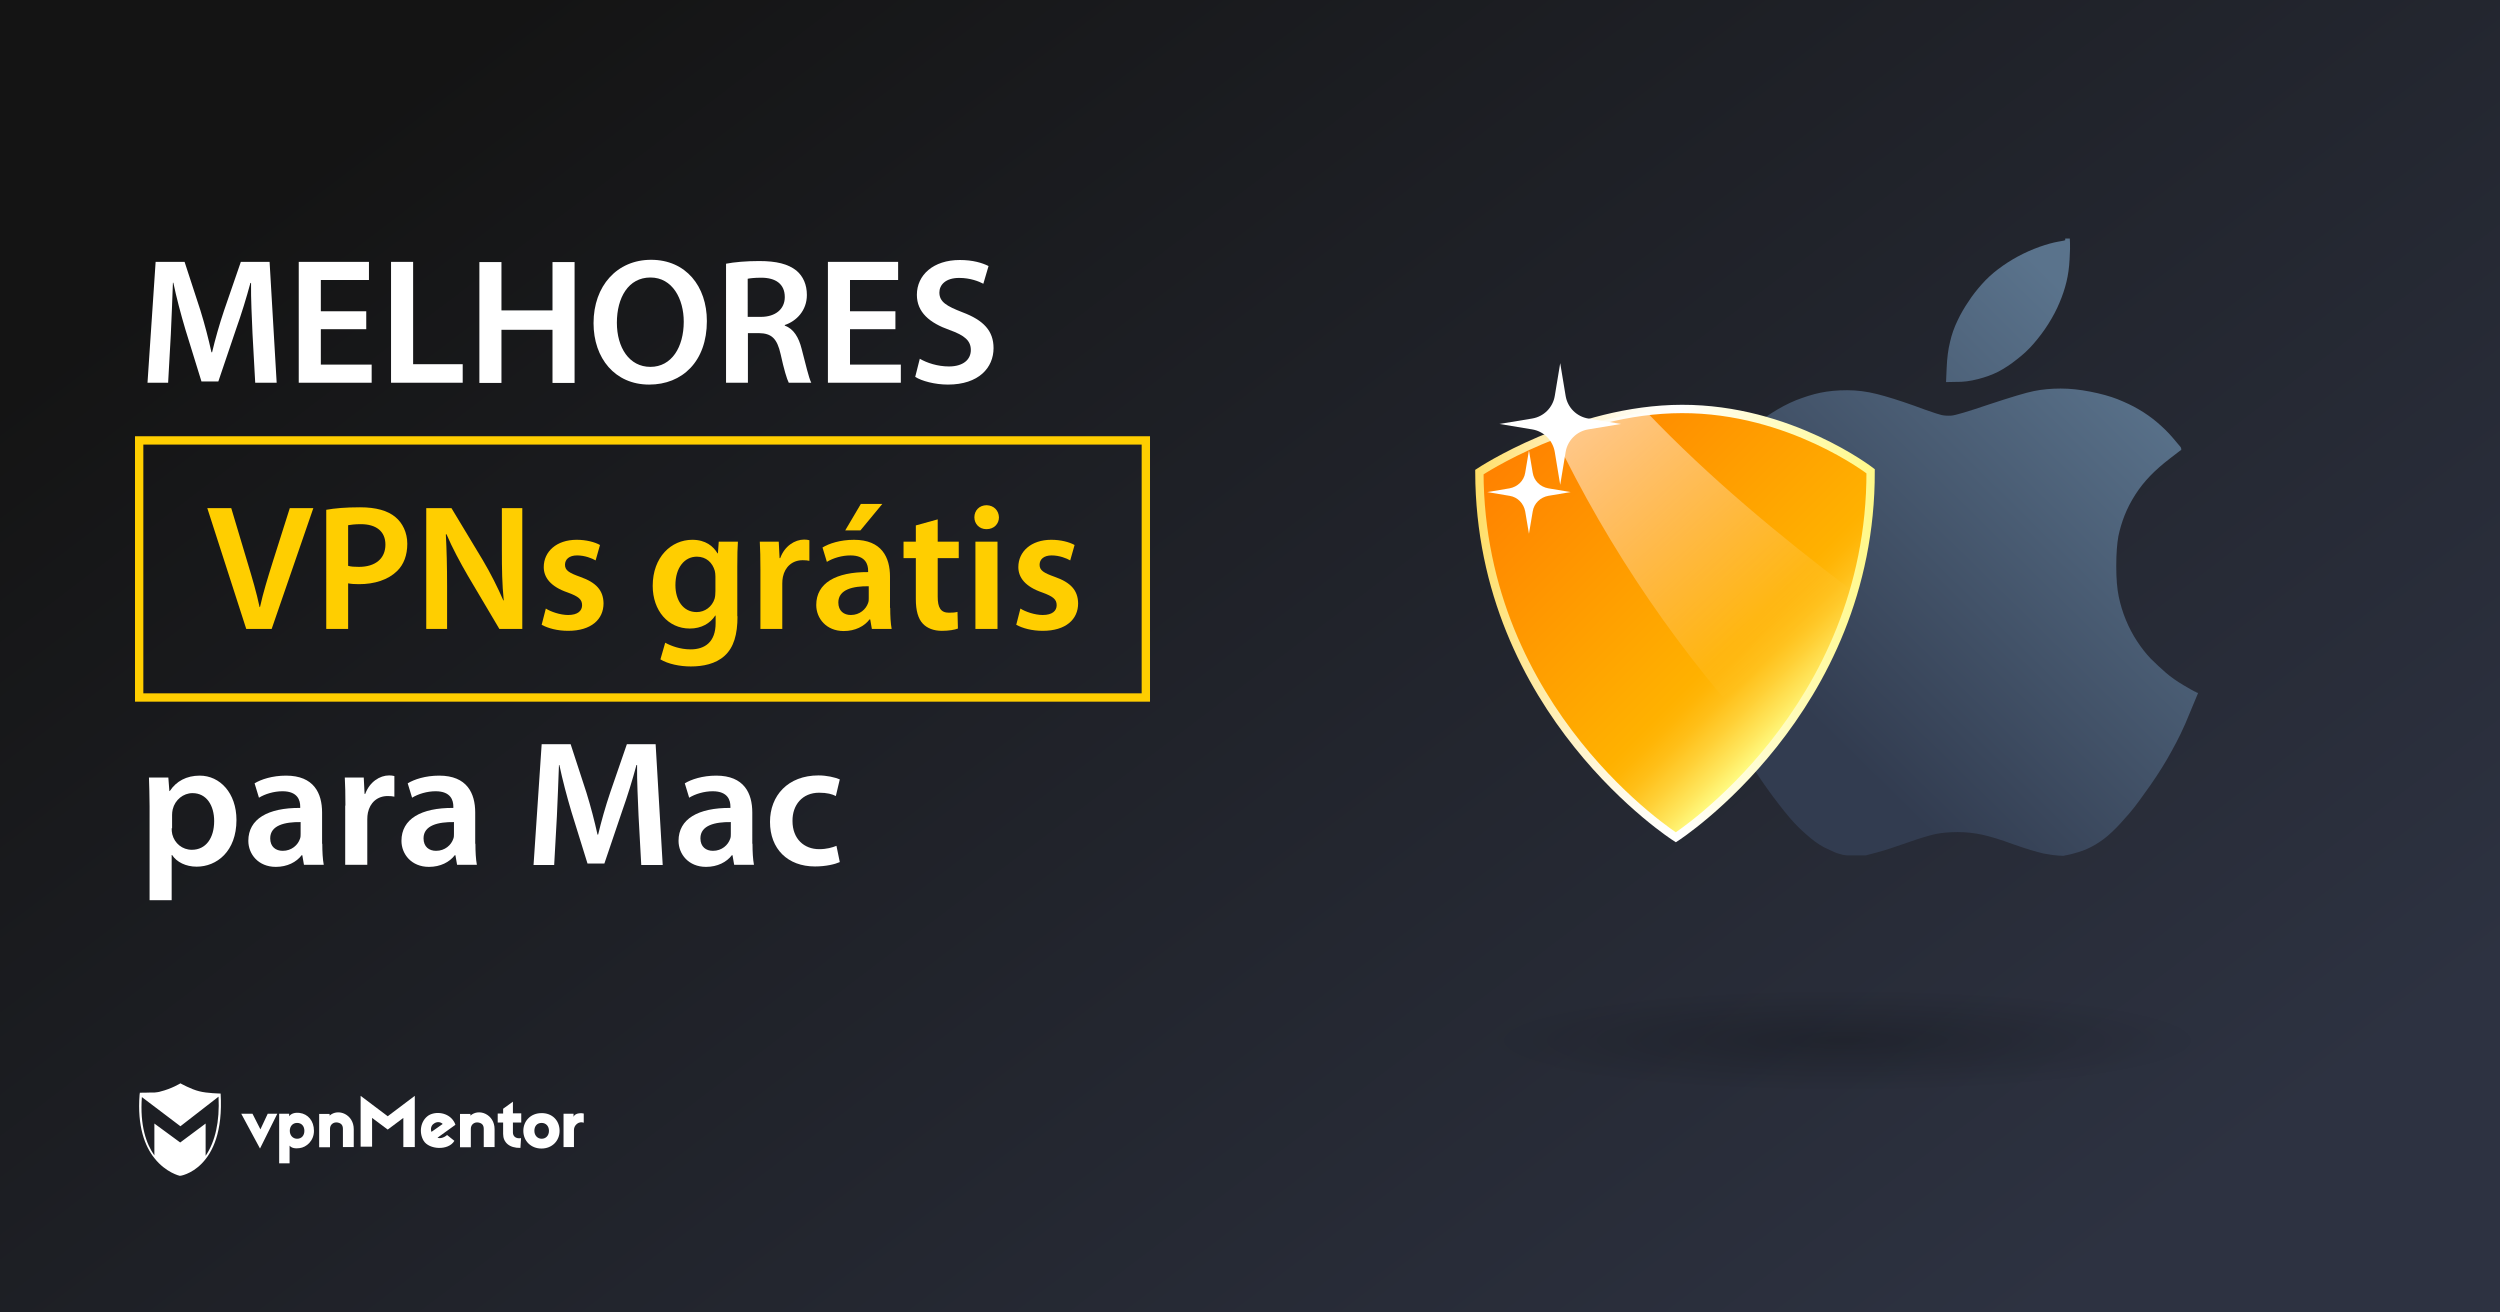 <?xml version="1.0" encoding="utf-8"?>
<!-- Generator: Adobe Illustrator 18.0.0, SVG Export Plug-In . SVG Version: 6.00 Build 0)  -->
<!DOCTYPE svg PUBLIC "-//W3C//DTD SVG 1.1//EN" "http://www.w3.org/Graphics/SVG/1.1/DTD/svg11.dtd">
<svg version="1.1" id="Layer_1" xmlns="http://www.w3.org/2000/svg" xmlns:xlink="http://www.w3.org/1999/xlink" x="0px" y="0px"
	 viewBox="0 0 1200 630" enable-background="new 0 0 1200 630" xml:space="preserve">
<rect x="0" y="0" width="1200" height="630" fill="#808080" stroke="none"/>
<linearGradient id="SVGID_1_" gradientUnits="userSpaceOnUse" x1="255.025" y1="768.863" x2="891.191" y2="-68.103" gradientTransform="matrix(1 0 0 -1 0 630)">
	<stop  offset="0.102" style="stop-color:#141414"/>
	<stop  offset="1" style="stop-color:#2D3241"/>
</linearGradient>
<rect fill="url(#SVGID_1_)" width="1200" height="630"/>
<g>
	<g>
		<path fill="#FFFFFF" d="M124.8,551.3l-9-16.7h5.4l3.8,7.5l3.5-7.5h4.6L124.8,551.3z"/>
		<path fill="#FFFFFF" d="M150.7,542.8c0,4.8-3.6,7.9-6.9,8.3c-2,0.3-3.9,0-4.8-1.2v8.5h-5v-23.8h4.8v1.2c0.9-1.3,2.8-1.9,5-1.6
			C147.8,534.7,150.7,538,150.7,542.8z M139.1,542.8c0,2.2,1.5,3.8,3.5,3.8c2.2,0,3.5-1.6,3.5-3.8s-1.3-3.8-3.5-3.8
			C140.5,539,139.1,540.6,139.1,542.8z"/>
		<path fill="#FFFFFF" d="M169.8,542v8.6h-5.2v-8.7c0-1.9-0.9-2.8-2.6-3.1s-3.6,0.8-3.6,3v8.9h-5.2v-16h5v0.8
			C162.3,531.8,169.8,534.9,169.8,542z"/>
		<path fill="#FFFFFF" d="M199.1,550.6h-5.5v-14l-7.5,5.6l-7.5-5.6v13.8h-5.5V526l13,9.8l13-9.8V550.6L199.1,550.6z"/>
		<path fill="#FFFFFF" d="M217.8,538.2c0.3,0.4,0.7,1.3,0.8,1.7l-8.6,6.2c1.1,0.5,3,0.1,4.6-1.3l3.5,2.8c-2.8,4.8-12.2,4.3-14.8-0.1
			c-2.3-3.9-1.5-9.5,2.4-12.1C209.1,533.3,215.1,533.9,217.8,538.2z M207.1,543.3l5.4-3.8c-1.2-1.2-3.1-1.1-4.3-0.1
			C207.1,540.1,206.5,541.7,207.1,543.3z"/>
		<path fill="#FFFFFF" d="M250.2,538.8h-4v4.8c0,1.9,1.5,3.1,3.9,2.7l-0.3,4.7c-5.4,0.1-8.3-2.7-8.3-6.7v-5.5h-2.6v-4.3h2.6v-2.3
			l4.7-3.4v5.6h4L250.2,538.8L250.2,538.8z"/>
		<path fill="#FFFFFF" d="M268.6,542.8c0,4.8-3.6,8.5-8.7,8.5c-5,0-8.7-3.6-8.7-8.5c0-4.8,3.6-8.5,8.7-8.5
			C265,534.2,268.6,537.8,268.6,542.8z M256.5,542.8c0,2.2,1.5,3.8,3.5,3.8s3.5-1.5,3.5-3.8S262,539,260,539
			C257.8,539,256.5,540.5,256.5,542.8z"/>
		<path fill="#FFFFFF" d="M280.2,534.5v4.4c-2.4-0.9-4.7,1.2-4.7,3.4v8.3h-5v-16h4.8v1.5C276.1,533.9,279.8,534.3,280.2,534.5z"/>
		<path fill="#FFFFFF" d="M237.4,542v8.6h-5.2v-8.7c0-1.9-0.9-2.8-2.6-3.1s-3.6,0.8-3.6,3v8.9h-5.2v-16h5v0.8
			C229.9,531.8,237.4,534.9,237.4,542z"/>
		<path fill="#FFFFFF" d="M105.9,524.9c0,0-6.6-0.1-10.3-1.1c-3.8-0.9-9-3.8-9-3.8l0,0l0,0c0,0-4.2,2.6-9.5,3.9
			c-0.8,0.3-1.9,0.4-2.8,0.5c0,0,0,0-0.1,0c-0.3,0-0.4,0-0.7,0c-0.1,0-0.1,0-0.3,0c-0.1,0-0.3,0-0.4,0c-2.3,0.1-4.6,0.1-5.4,0.1
			c-0.1,0-0.3,0-0.3,0l0,0l0,0c0,0.3,0,0.7-0.1,0.9l0,0c-1.2,15.3,2.6,24.9,7.1,30.5l0,0c5.5,7,12.2,8.5,12.2,8.5l0,0l0,0
			C86.2,564.6,108.1,561.5,105.9,524.9z M98.7,554.8v-15.5l-12.2,9.1l-12.4-9.1v15.3c-3.9-5.5-7-14.4-6-28l18.5,14l18.3-14.2
			C105.5,538.4,103.3,548,98.7,554.8z"/>
	</g>
</g>
<rect x="66.8" y="211.4" fill="none" stroke="#FFCE00" stroke-width="4" stroke-miterlimit="10" width="483.2" height="123.4"/>
<g>
	<g>
		<linearGradient id="SVGID_2_" gradientUnits="userSpaceOnUse" x1="820.447" y1="296.789" x2="982.936" y2="131.144">
			<stop  offset="0" style="stop-color:#323C50"/>
			<stop  offset="1" style="stop-color:#5A738C"/>
		</linearGradient>
		<path fill="url(#SVGID_2_)" d="M949.3,182c3.6-0.9,6.9-2.1,9.9-3.6c3-1.6,5.9-3.5,8.9-5.9c3-2.3,5.7-4.8,8.1-7.6
			c2.4-2.8,4.8-5.9,7-9.4s4-6.9,5.4-10.3c1.4-3.3,2.5-6.6,3.3-9.9c0.8-3.3,1.3-6.9,1.5-10.8c0.2-3.9,0.3-6.8,0.2-7.9l-0.1-2.1h-1
			h-1.2v0.8c0,0.1-1.1,0.3-3.4,0.7c-2.3,0.4-5.3,1.2-9,2.5c-3.6,1.3-7.2,2.9-10.5,4.7c-3.3,1.8-6.4,3.8-9.3,6
			c-2.9,2.2-5.5,4.6-7.8,7.2c-2.3,2.6-4.5,5.3-6.4,8.3c-2,2.9-3.8,6-5.3,9.2c-1.6,3.3-2.8,6.7-3.6,10.3c-0.9,3.6-1.4,7.7-1.6,12.3
			l-0.3,6.9l4.9-0.1C942.3,183.4,945.8,182.9,949.3,182z"/>
		<linearGradient id="SVGID_3_" gradientUnits="userSpaceOnUse" x1="877.885" y1="352.787" x2="1040.137" y2="187.385">
			<stop  offset="0" style="stop-color:#323C50"/>
			<stop  offset="1" style="stop-color:#5A738C"/>
		</linearGradient>
		<path fill="url(#SVGID_3_)" d="M1055.1,332.6l-0.5-0.1l-0.4-0.2l-0.3-0.2l-0.5-0.2c-0.3-0.1-2.1-1.1-5.3-3c-3.2-1.9-6.1-3.9-8.5-6
			c-2.4-2.1-4.8-4.3-7.2-6.7c-2.3-2.4-4.5-5.2-6.6-8.4s-3.9-6.6-5.4-10.3c-1.5-3.6-2.6-7.3-3.4-11.1c-0.8-3.8-1.2-8.7-1.2-14.7
			c0-6.1,0.4-10.7,1-14.2c0.7-3.4,1.7-6.8,3-10.1s3-6.6,5.1-9.9s4.5-6.3,7.2-9.1s5.8-5.5,9.3-8.2l5.2-4l0.3-0.1l0.1-0.1v-0.7
			l-0.1-0.1c0-0.1,0-0.3-0.2-0.6c-0.3-0.4-1.6-1.9-3.8-4.5c-2.2-2.6-4.7-5-7.5-7.4c-2.7-2.3-5.7-4.4-8.8-6.2
			c-3.2-1.9-6.5-3.4-10.2-4.9c-3.6-1.4-7.9-2.6-13-3.6s-9.8-1.5-14.3-1.5s-8.8,0.4-12.8,1.2s-11.2,3-21.5,6.4
			c-10.3,3.5-16.4,5.3-18.2,5.4c-1.8,0.1-3.4,0-4.7-0.3c-0.9-0.2-3.5-1-7.7-2.5c-1.5-0.6-3.3-1.1-5.2-1.9
			c-7.3-2.6-13.4-4.5-18.2-5.7s-9.5-1.8-14.2-1.8s-8.9,0.4-12.8,1.2c-3.9,0.8-7.8,2.1-11.7,3.6c-3.9,1.6-7.7,3.6-11.6,6.1
			c-3.8,2.4-7,4.8-9.5,7.1s-4.8,4.8-7.1,7.5c-2.2,2.6-4.5,5.8-6.7,9.4c-1.7,2.7-3.2,5.5-4.5,8.4c-0.5,0.9-0.8,2-1.3,2.9
			c-0.8,2-1.6,4-2.3,6.2c-0.2,0.6-0.3,1.1-0.4,1.6c-0.4,1.1-0.3,2.1-0.7,3.3c-0.2,0.6,0.2,1.1,0.2,1.7l0,0c-2.8,1.1-2.8,2.3-2.8,3.4
			l0,0c0,1.2,0,2.4,0,3.6l0,0c-0.9,1.2-0.9,2.5-0.9,3.7l0,0c0,1.3-0.2,2.1-0.4,3.4l-0.7,7.4h0.2v14.4l1.1,10.5
			c0.2,1.8,0.2,3.4,0.5,5.2c0.8,5.2,1.9,10.3,3.1,15.2c1.6,6.6,3.5,13.1,5.9,19.6c1.4,3.9,2.9,7.7,4.5,11.5c0.5-0.4,0.8-0.7,1.3-1
			c-0.5,0.4-0.9,0.7-1.3,1c1,2.3,2.1,4.6,3.1,6.8c2.8,5.8,5.6,11,8.6,15.8s6.5,10,10.6,15.5c4.2,5.6,7.5,9.7,10,12.4
			c2.5,2.7,5.2,5.2,8.1,7.6c2.9,2.4,5.6,4.1,8.1,5.2c2.5,1.2,4.3,2,5.2,2.2c1,0.3,1.7,0.5,2.1,0.6l0.7,0.1l1.4,0.2h1.5h4.8h1.4h1.2
			l5.7-1.5c3.7-1,8.6-2.6,14.5-4.7c5.9-2.1,10.4-3.4,13.5-4.1c3.1-0.6,6.6-0.9,10.5-0.9s7.7,0.4,11.5,1.2c3.7,0.8,8.9,2.3,15.3,4.7
			c6.5,2.3,11.4,3.7,14.5,4.4c3.2,0.6,5.6,0.9,7.2,1l2.4,0.1l0.3-0.1l0.3-0.1l1.2-0.2c0.8-0.1,2.5-0.6,5.3-1.4
			c2.7-0.8,5.4-2,8.1-3.6c2.7-1.6,5.3-3.5,7.9-6c2.5-2.3,5.3-5.4,8.4-9c3.1-3.6,6.4-8.3,10.3-13.8c3.8-5.5,7.2-10.9,10-16.1
			c2.9-5.2,5.9-11.2,8.5-17.8L1055.1,332.6l0.1-0.5L1055.1,332.6z"/>
	</g>
	<g>
		<path fill="#FFFFFF" d="M827.2,310.3c-0.7,1.5-1.3,3.1-1.9,4.8C825.9,313.5,826.5,311.8,827.2,310.3c0.3-0.7,0.7-1.5,1-2.2
			C827.9,308.8,827.6,309.5,827.2,310.3z"/>
		
			<linearGradient id="SVGID_4_" gradientUnits="userSpaceOnUse" x1="558.824" y1="557.808" x2="564.605" y2="557.808" gradientTransform="matrix(1 -2.210538e-003 2.210538e-003 1 262.477 -244.94)">
			<stop  offset="0" style="stop-color:#5600C6"/>
			<stop  offset="1" style="stop-color:#86FFD7"/>
		</linearGradient>
		<path fill="url(#SVGID_4_)" d="M827.2,310.3c-0.7,1.5-1.3,3.1-1.9,4.8C825.9,313.5,826.5,311.8,827.2,310.3c0.3-0.7,0.7-1.5,1-2.2
			C827.9,308.8,827.6,309.5,827.2,310.3z"/>
		
			<linearGradient id="SVGID_5_" gradientUnits="userSpaceOnUse" x1="608.984" y1="584.162" x2="471.975" y2="447.153" gradientTransform="matrix(1 -2.210538e-003 2.210538e-003 1 262.477 -244.94)">
			<stop  offset="0" style="stop-color:#FFFF88"/>
			<stop  offset="5.529694e-002" style="stop-color:#FFE75E"/>
			<stop  offset="0.118" style="stop-color:#FFD036"/>
			<stop  offset="0.175" style="stop-color:#FFBF18"/>
			<stop  offset="0.225" style="stop-color:#FFB506"/>
			<stop  offset="0.26" style="stop-color:#FFB100"/>
			<stop  offset="1" style="stop-color:#FF8100"/>
		</linearGradient>
		<linearGradient id="SVGID_6_" gradientUnits="userSpaceOnUse" x1="708.097" y1="299.31" x2="899.901" y2="299.31">
			<stop  offset="0" style="stop-color:#FFDD65"/>
			<stop  offset="1.671325e-002" style="stop-color:#FFDF6D"/>
			<stop  offset="0.14" style="stop-color:#FFEAA0"/>
			<stop  offset="0.256" style="stop-color:#FFF3C9"/>
			<stop  offset="0.36" style="stop-color:#FFFAE7"/>
			<stop  offset="0.45" style="stop-color:#FFFEF9"/>
			<stop  offset="0.515" style="stop-color:#FFFFFF"/>
			<stop  offset="0.675" style="stop-color:#FFFDD7"/>
			<stop  offset="1" style="stop-color:#FFF988"/>
		</linearGradient>
		<path fill="url(#SVGID_5_)" stroke="url(#SVGID_6_)" stroke-width="4" stroke-miterlimit="10" d="M897.9,226.2
			c0.3,115.3-93.5,175.7-93.5,175.7s-94-59.9-94.3-175.3c0,0,45.4-30.2,97.2-30.3C859.2,196.2,897.9,226.2,897.9,226.2z"/>
		
			<linearGradient id="SVGID_7_" gradientUnits="userSpaceOnUse" x1="490.451" y1="431.76" x2="594.765" y2="556.077" gradientTransform="matrix(1 -2.210538e-003 2.210538e-003 1 262.477 -244.94)">
			<stop  offset="5.102041e-003" style="stop-color:#FFFFFF"/>
			<stop  offset="1" style="stop-color:#FFFFFF;stop-opacity:0"/>
		</linearGradient>
		<path opacity="0.6" fill="url(#SVGID_7_)" enable-background="new    " d="M888.5,283.2c-9,31.4-24.4,56.8-39.8,76
			C807.1,314.7,772.3,263.9,746,209c12.9-4.8,28.2-9.2,44.6-11C820.3,229.1,853.8,256.9,888.5,283.2z"/>
	</g>
	
		<radialGradient id="SVGID_8_" cx="948.757" cy="1859.919" r="99.084" gradientTransform="matrix(1.777 0 0 0.25 -800.841 34.43)" gradientUnits="userSpaceOnUse">
		<stop  offset="0" style="stop-color:#000000"/>
		<stop  offset="0.995" style="stop-color:#000000;stop-opacity:0"/>
	</radialGradient>
	<ellipse opacity="0.2" fill="url(#SVGID_8_)" enable-background="new    " cx="885.1" cy="500.2" rx="175" ry="25"/>
	<g>
		<path fill="#FFFFFF" d="M762.4,200.9l15.7,2.6l-15.7,2.6c-5.6,0.9-10,5.3-10.9,10.9l-2.6,15.7l-2.6-15.7
			c-0.9-5.6-5.3-10-10.9-10.9l-15.7-2.6l15.7-2.6c5.6-0.9,10-5.3,10.9-10.9l2.6-15.7l2.6,15.7C752.4,195.6,756.8,200,762.4,200.9z"
			/>
		<path fill="#FFFFFF" d="M743.2,234.4l10.7,1.8l-10.7,1.8c-3.8,0.7-6.9,3.6-7.5,7.5l-1.8,10.7l-1.8-10.7c-0.7-3.8-3.6-6.9-7.5-7.5
			l-10.7-1.8l10.7-1.8c3.8-0.7,6.9-3.6,7.5-7.5l1.8-10.7l1.8,10.7C736.3,230.8,739.3,233.7,743.2,234.4z"/>
	</g>
</g>
<g>
	<path fill="#FFFFFF" d="M121.2,160.1c-0.3-7.5-0.8-16.5-0.7-24.3h-0.3c-1.9,7.1-4.3,14.9-6.9,22.2l-8.5,25.1h-8.1L89,158.2
		c-2.2-7.4-4.3-15.3-5.8-22.5H83c-0.3,7.6-0.6,16.8-1,24.7l-1.3,23.3h-9.9l3.9-58h13.9l7.6,23.3c2.1,6.8,3.9,13.7,5.3,20.1h0.3
		c1.5-6.3,3.5-13.4,5.8-20.2l8-23.2h13.8l3.4,58h-10.3L121.2,160.1z"/>
	<path fill="#FFFFFF" d="M175.8,158H154v17h24.4v8.7h-35v-58h33.7v8.7H154v15h21.8V158z"/>
	<path fill="#FFFFFF" d="M187.7,125.7h10.6v49.1h23.8v8.9h-34.4V125.7z"/>
	<path fill="#FFFFFF" d="M240.7,125.7V149h24.5v-23.2h10.6v58h-10.6v-25.5h-24.5v25.5h-10.6v-58H240.7z"/>
	<path fill="#FFFFFF" d="M339.3,154.1c0,19.4-11.8,30.5-27.7,30.5c-16.4,0-26.7-12.6-26.7-29.5c0-17.9,11.3-30.4,27.6-30.4
		C329.3,124.7,339.3,137.5,339.3,154.1z M296.1,154.9c0,11.9,5.9,21.2,16.1,21.2c10.2,0,16-9.5,16-21.7c0-10.9-5.4-21.2-16-21.2
		C301.6,133.2,296.1,142.9,296.1,154.9z"/>
	<path fill="#FFFFFF" d="M348.4,126.6c4-0.8,9.9-1.3,16-1.3c8.3,0,13.9,1.4,17.9,4.6c3.2,2.7,5,6.7,5,11.7c0,7.5-5.1,12.6-10.6,14.4
		v0.3c4.2,1.5,6.7,5.6,8.1,11.2c1.9,7.2,3.4,13.9,4.6,16.2h-10.8c-0.9-1.7-2.3-6.4-3.9-13.7c-1.7-7.6-4.4-10-10.4-10.1h-5.3v23.8
		h-10.5V126.6z M358.9,152.1h6.3c7.1,0,11.5-3.8,11.5-9.5c0-6.3-4.4-9.3-11.3-9.3c-3.4,0-5.5,0.3-6.5,0.5V152.1z"/>
	<path fill="#FFFFFF" d="M429.8,158h-21.8v17h24.4v8.7h-35v-58h33.7v8.7h-23.1v15h21.8V158z"/>
	<path fill="#FFFFFF" d="M441.5,172.2c3.4,2,8.6,3.7,14,3.7c6.7,0,10.5-3.2,10.5-7.9c0-4.4-2.9-7-10.2-9.6
		c-9.6-3.4-15.7-8.5-15.7-16.9c0-9.5,7.9-16.7,20.6-16.7c6.3,0,10.8,1.4,13.8,2.9l-2.5,8.5c-2.1-1.1-6.2-2.8-11.6-2.8
		c-6.7,0-9.5,3.5-9.5,7c0,4.5,3.4,6.5,11.1,9.5c10.1,3.8,14.9,8.9,14.9,17.2c0,9.4-7.1,17.5-21.9,17.5c-6.2,0-12.6-1.7-15.7-3.7
		L441.5,172.2z"/>
</g>
<g>
	<path fill="#FFCE00" d="M118.2,301.9l-18.7-58h11.5l7.9,26.4c2.2,7.3,4.2,14,5.7,21.1h0.2c1.5-6.9,3.7-13.9,5.9-21l8.4-26.5h11.3
		l-20,58H118.2z"/>
	<path fill="#FFCE00" d="M156.6,244.7c3.9-0.7,9.1-1.2,16.2-1.2c7.7,0,13.3,1.6,17,4.7c3.4,2.8,5.7,7.4,5.7,12.8
		c0,5.5-1.7,10-4.9,13.1c-4.3,4.2-10.8,6.3-18.3,6.3c-2,0-3.7-0.1-5.2-0.4v21.9h-10.5V244.7z M167.1,271.6c1.4,0.4,3,0.5,5.2,0.5
		c7.9,0,12.7-4,12.7-10.7c0-6.4-4.5-9.8-11.8-9.8c-2.9,0-5,0.3-6.1,0.5V271.6z"/>
	<path fill="#FFCE00" d="M204.6,301.9v-58h12.1l15,24.9c3.8,6.4,7.2,13.2,9.9,19.4h0.2c-0.8-7.7-0.9-15.2-0.9-24.1v-20.2h9.8v58h-11
		l-15.1-25.5c-3.7-6.4-7.5-13.4-10.3-20l-0.3,0.1c0.4,7.5,0.6,15.1,0.6,24.7v20.7H204.6z"/>
	<path fill="#FFCE00" d="M262,292.1c2.3,1.5,6.9,3.1,10.7,3.1c4.6,0,6.7-2,6.7-4.7c0-2.8-1.7-4.2-6.9-6.1
		c-8.2-2.8-11.5-7.2-11.5-12.2c0-7.4,6.1-13.1,15.8-13.1c4.6,0,8.7,1.1,11.2,2.5l-2.1,7.4c-1.7-1-5.2-2.4-8.9-2.4
		c-3.8,0-5.8,1.9-5.8,4.5c0,2.7,2,3.9,7.3,5.8c7.7,2.7,11.1,6.5,11.2,12.7c0,7.7-5.9,13.2-17,13.2c-5.1,0-9.6-1.2-12.7-2.9
		L262,292.1z"/>
	<path fill="#FFCE00" d="M354,295.8c0,8.8-1.8,15-6.2,19c-4.3,3.9-10.4,5.1-16.2,5.1c-5.3,0-11-1.2-14.6-3.4l2.3-8
		c2.7,1.5,7.1,3.2,12.2,3.2c6.9,0,12-3.6,12-12.6v-3.6h-0.2c-2.4,3.7-6.6,6.2-12.2,6.2c-10.4,0-17.8-8.6-17.8-20.5
		c0-13.8,8.9-22.1,19-22.1c6.4,0,10.1,3.1,12.1,6.5h0.2l0.4-5.6h9.2c-0.2,2.8-0.3,6.3-0.3,12V295.8z M343.4,276.8c0-1-0.1-2-0.3-2.8
		c-1.1-3.9-4.1-6.8-8.6-6.8c-5.9,0-10.3,5.2-10.3,13.7c0,7.1,3.6,12.9,10.2,12.9c4,0,7.4-2.6,8.6-6.4c0.3-1,0.4-2.5,0.4-3.7V276.8z"
		/>
	<path fill="#FFCE00" d="M365,273.5c0-5.7-0.1-9.8-0.3-13.5h9.1l0.4,7.9h0.3c2.1-5.8,7-8.9,11.5-8.9c1,0,1.6,0.1,2.5,0.3v9.9
		c-0.9-0.2-1.9-0.3-3.2-0.3c-5,0-8.5,3.2-9.5,8c-0.2,0.9-0.3,2.1-0.3,3.2v21.8H365V273.5z"/>
	<path fill="#FFCE00" d="M427.3,291.8c0,3.8,0.2,7.5,0.7,10.1h-9.5l-0.8-4.6h-0.3c-2.5,3.3-6.9,5.6-12.4,5.6
		c-8.4,0-13.2-6.1-13.2-12.5c0-10.5,9.4-15.9,24.9-15.8v-0.7c0-2.8-1.1-7.3-8.5-7.3c-4.1,0-8.4,1.3-11.3,3.1l-2.1-6.9
		c3.1-1.9,8.5-3.7,15.1-3.7c13.4,0,17.3,8.5,17.3,17.7V291.8z M417,281.4c-7.5-0.1-14.6,1.5-14.6,7.8c0,4.1,2.7,6,6,6
		c4.3,0,7.3-2.8,8.3-5.8c0.3-0.8,0.3-1.5,0.3-2.3V281.4z M423.5,241.9L413,254.6h-7.3l7.5-12.7H423.5z"/>
	<path fill="#FFCE00" d="M450.1,249.3V260h10.1v7.9h-10.1v18.5c0,5.2,1.4,7.7,5.4,7.7c1.9,0,2.9-0.1,4.1-0.4l0.2,8
		c-1.5,0.6-4.4,1.1-7.7,1.1c-4,0-7.1-1.3-9.1-3.4c-2.3-2.4-3.4-6.3-3.4-11.8v-19.7h-5.9V260h5.9v-7.8L450.1,249.3z"/>
	<path fill="#FFCE00" d="M479.5,248.3c0,3.1-2.3,5.7-6,5.7c-3.5,0-5.8-2.6-5.8-5.7c0-3.3,2.4-5.8,5.9-5.8
		C477.1,242.6,479.4,245.1,479.5,248.3z M468.2,301.9V260h10.6v41.9H468.2z"/>
	<path fill="#FFCE00" d="M489.8,292.1c2.3,1.5,6.9,3.1,10.7,3.1c4.6,0,6.7-2,6.7-4.7c0-2.8-1.7-4.2-6.9-6.1
		c-8.2-2.8-11.5-7.2-11.5-12.2c0-7.4,6.1-13.1,15.8-13.1c4.6,0,8.7,1.1,11.2,2.5l-2.1,7.4c-1.7-1-5.2-2.4-8.9-2.4
		c-3.8,0-5.8,1.9-5.8,4.5c0,2.7,2,3.9,7.3,5.8c7.7,2.7,11.1,6.5,11.2,12.7c0,7.7-5.9,13.2-17,13.2c-5.1,0-9.6-1.2-12.7-2.9
		L489.8,292.1z"/>
</g>
<g>
	<path fill="#FFFFFF" d="M71.8,387.1c0-5.5-0.2-10-0.3-13.9h9.3l0.5,6.5h0.2c3.1-4.7,8-7.4,14.4-7.4c9.6,0,17.6,8.3,17.6,21.3
		c0,15.1-9.5,22.4-19.1,22.4c-5.2,0-9.6-2.2-11.8-5.6h-0.2v21.7H71.8V387.1z M82.4,397.6c0,1,0.1,2,0.3,2.9c1.1,4.3,4.8,7.4,9.4,7.4
		c6.7,0,10.7-5.6,10.7-13.8c0-7.4-3.6-13.4-10.4-13.4c-4.4,0-8.4,3.2-9.5,7.8c-0.2,0.9-0.3,1.8-0.3,2.7V397.6z"/>
	<path fill="#FFFFFF" d="M154.7,405c0,3.8,0.2,7.5,0.7,10.1h-9.5l-0.8-4.6h-0.3c-2.5,3.3-6.9,5.6-12.4,5.6
		c-8.4,0-13.2-6.1-13.2-12.5c0-10.5,9.4-15.9,24.9-15.8v-0.7c0-2.8-1.1-7.3-8.5-7.3c-4.1,0-8.4,1.3-11.3,3.1l-2.1-6.9
		c3.1-1.9,8.5-3.7,15.1-3.7c13.4,0,17.3,8.5,17.3,17.7V405z M144.3,394.6c-7.5-0.1-14.6,1.5-14.6,7.8c0,4.1,2.7,6,6,6
		c4.3,0,7.3-2.8,8.3-5.8c0.3-0.8,0.3-1.5,0.3-2.3V394.6z"/>
	<path fill="#FFFFFF" d="M165.8,386.7c0-5.7-0.1-9.8-0.3-13.5h9.1l0.4,7.9h0.3c2.1-5.8,7-8.9,11.5-8.9c1,0,1.6,0.1,2.5,0.3v9.9
		c-0.9-0.2-1.9-0.3-3.2-0.3c-5,0-8.5,3.2-9.5,8c-0.2,0.9-0.3,2.1-0.3,3.2v21.8h-10.6V386.7z"/>
	<path fill="#FFFFFF" d="M228.2,405c0,3.8,0.2,7.5,0.7,10.1h-9.5l-0.8-4.6h-0.3c-2.5,3.3-6.9,5.6-12.4,5.6
		c-8.4,0-13.2-6.1-13.2-12.5c0-10.5,9.4-15.9,24.9-15.8v-0.7c0-2.8-1.1-7.3-8.5-7.3c-4.1,0-8.4,1.3-11.3,3.1l-2.1-6.9
		c3.1-1.9,8.5-3.7,15.1-3.7c13.4,0,17.3,8.5,17.3,17.7V405z M217.9,394.6c-7.5-0.1-14.6,1.5-14.6,7.8c0,4.1,2.7,6,6,6
		c4.3,0,7.3-2.8,8.3-5.8c0.3-0.8,0.3-1.5,0.3-2.3V394.6z"/>
	<path fill="#FFFFFF" d="M306.5,391.5c-0.3-7.5-0.8-16.5-0.7-24.3h-0.3c-1.9,7.1-4.3,14.9-6.9,22.2l-8.5,25.1h-8.1l-7.7-24.8
		c-2.2-7.4-4.3-15.3-5.8-22.5h-0.2c-0.3,7.6-0.6,16.8-1,24.7l-1.3,23.3h-9.9l3.9-58h13.9l7.6,23.3c2.1,6.8,3.9,13.7,5.3,20.1h0.3
		c1.5-6.3,3.5-13.4,5.8-20.2l8-23.2h13.8l3.4,58h-10.3L306.5,391.5z"/>
	<path fill="#FFFFFF" d="M361.2,405c0,3.8,0.2,7.5,0.7,10.1h-9.5l-0.8-4.6h-0.3c-2.5,3.3-6.9,5.6-12.4,5.6
		c-8.4,0-13.2-6.1-13.2-12.5c0-10.5,9.4-15.9,24.9-15.8v-0.7c0-2.8-1.1-7.3-8.5-7.3c-4.1,0-8.4,1.3-11.3,3.1l-2.1-6.9
		c3.1-1.9,8.5-3.7,15.1-3.7c13.4,0,17.3,8.5,17.3,17.7V405z M350.8,394.6c-7.5-0.1-14.6,1.5-14.6,7.8c0,4.1,2.7,6,6,6
		c4.3,0,7.3-2.8,8.3-5.8c0.3-0.8,0.3-1.5,0.3-2.3V394.6z"/>
	<path fill="#FFFFFF" d="M403.1,413.8c-2.2,1-6.6,2.1-11.9,2.1c-13.1,0-21.6-8.4-21.6-21.4c0-12.6,8.6-22.3,23.3-22.3
		c3.9,0,7.8,0.9,10.2,1.9l-1.9,8c-1.7-0.9-4.2-1.6-8-1.6c-8.1,0-12.9,5.9-12.8,13.6c0,8.6,5.6,13.5,12.8,13.5c3.6,0,6.3-0.8,8.3-1.6
		L403.1,413.8z"/>
</g>
</svg>
